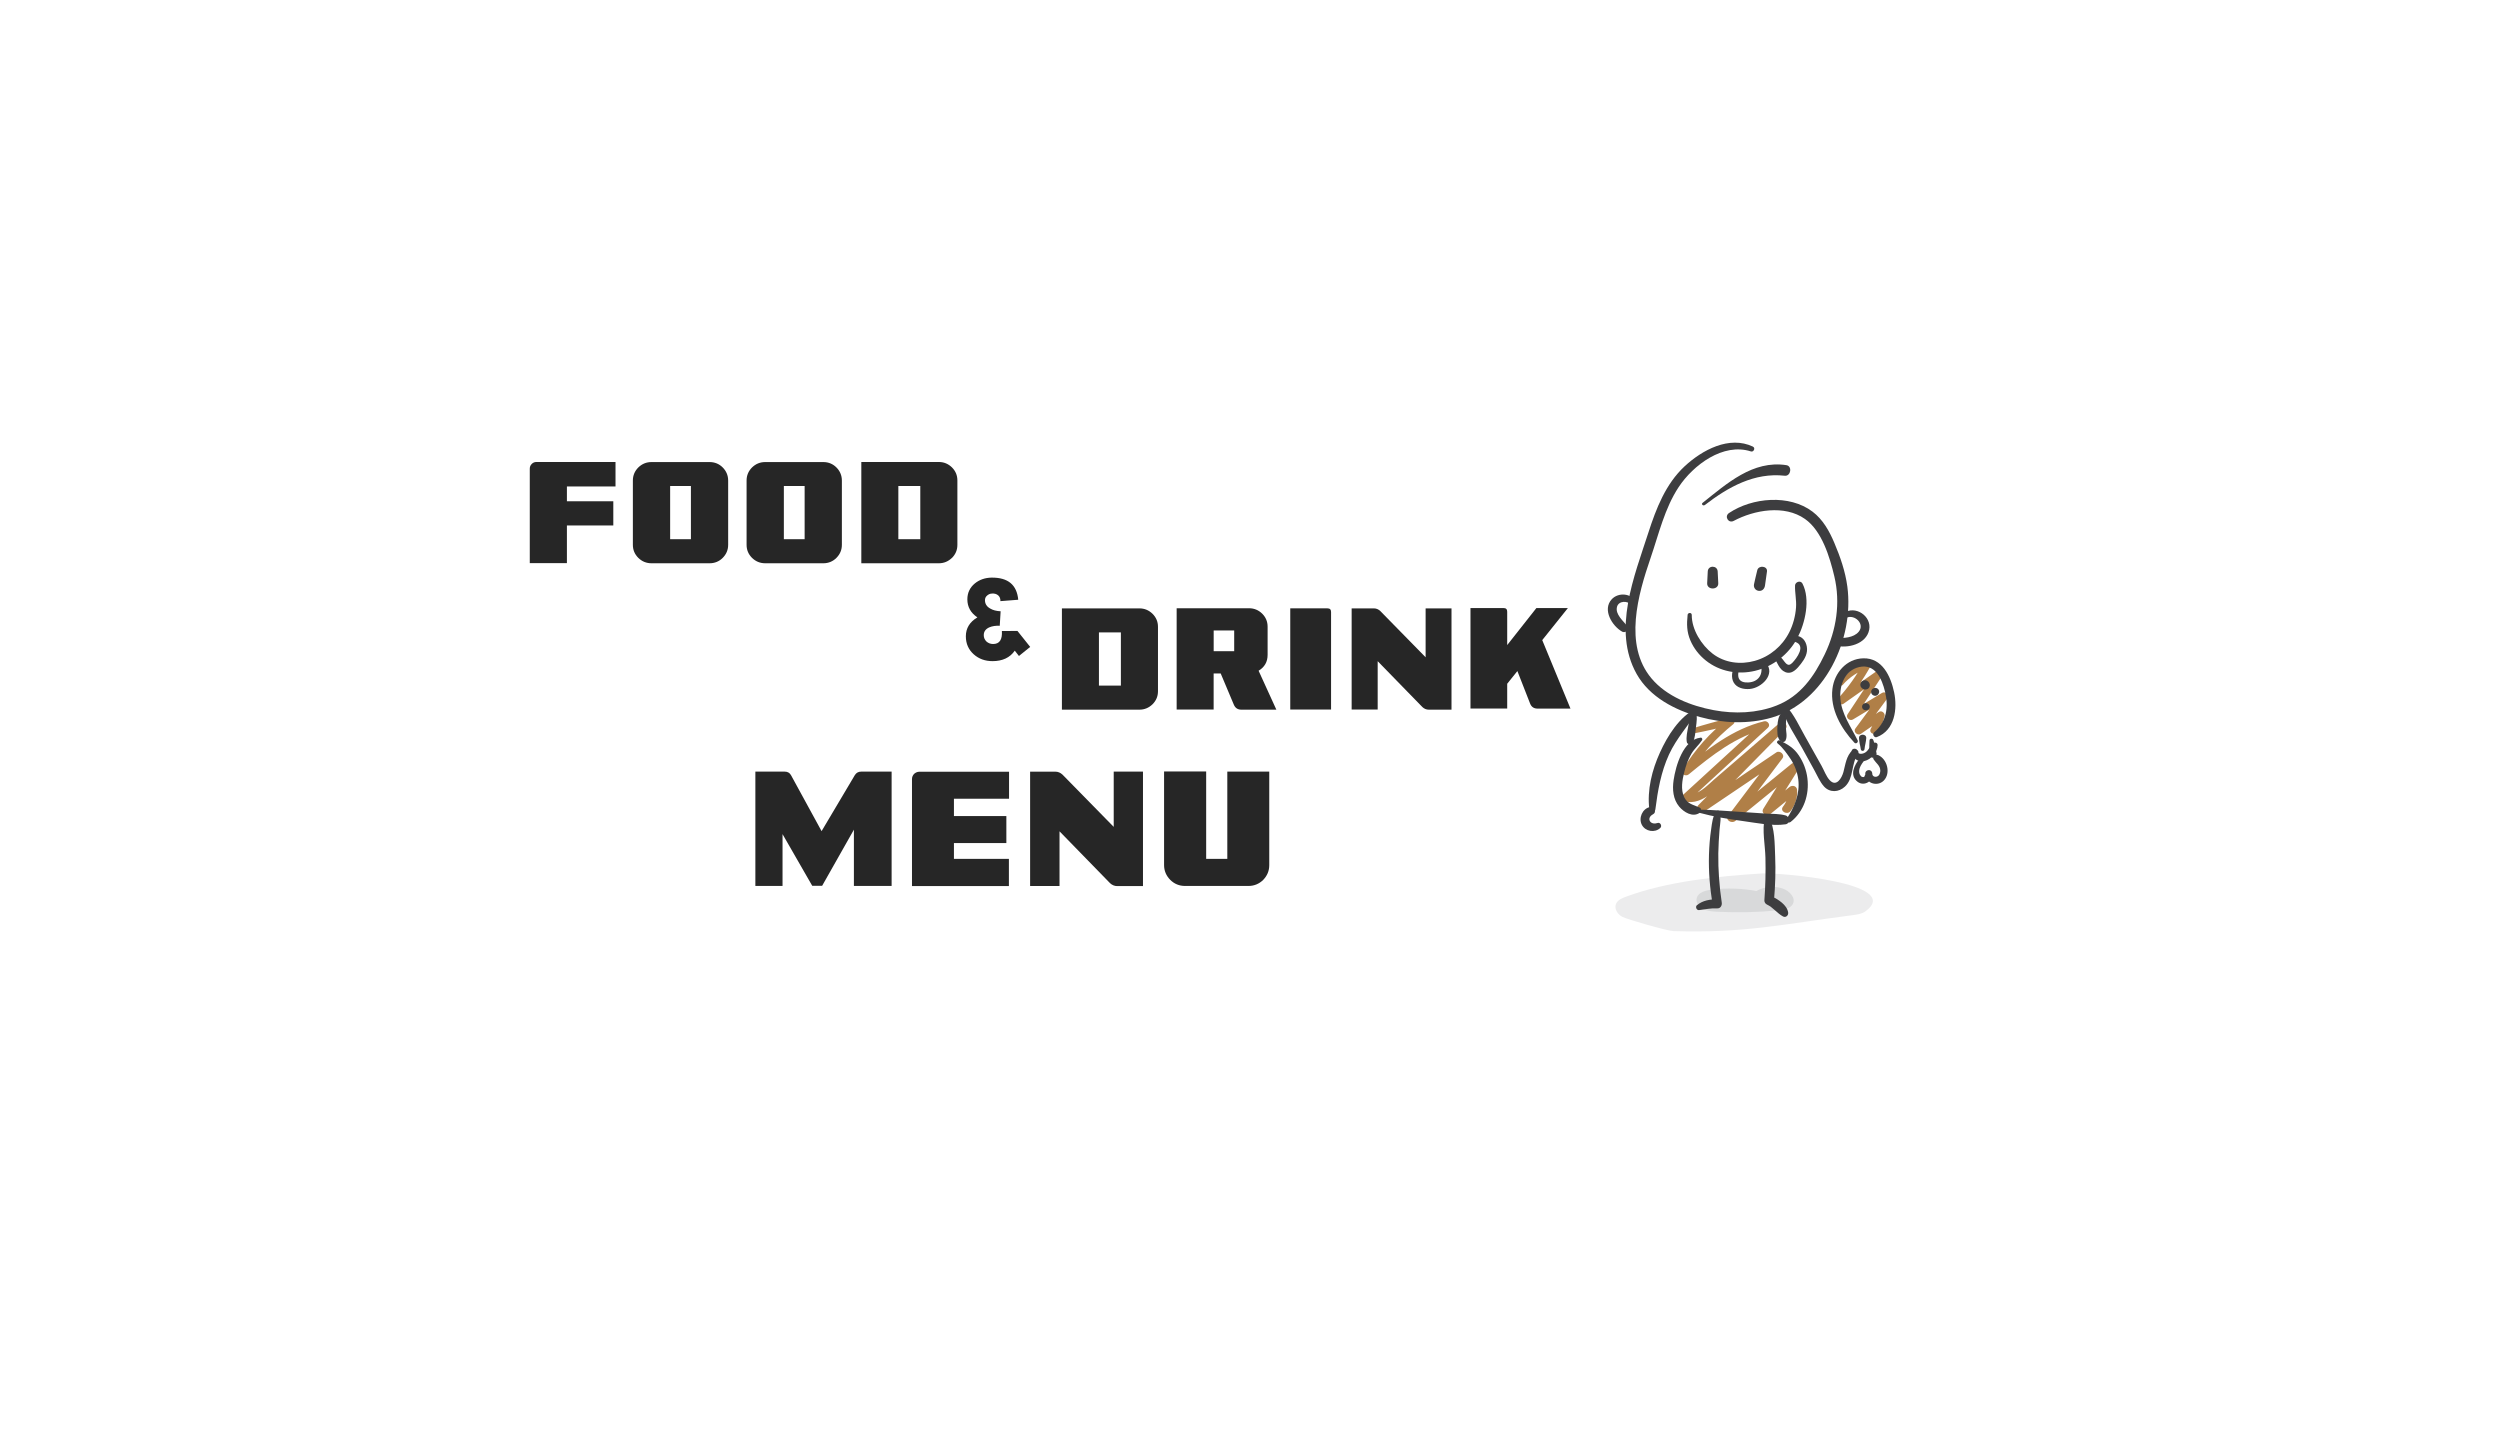 <?xml version="1.0" encoding="UTF-8"?>
<svg id="_レイヤー_1" data-name="レイヤー_1" xmlns="http://www.w3.org/2000/svg" version="1.1" viewBox="0 0 680 390">
  <!-- Generator: Adobe Illustrator 30.0.0, SVG Export Plug-In . SVG Version: 2.1.1 Build 123)  -->
  <defs>
    <style>
      .st0 {
        fill: #3d3d3f;
      }

      .st1 {
        fill: #d8d9da;
      }

      .st2 {
        fill: #b07f47;
      }

      .st3 {
        fill: #262626;
      }

      .st4 {
        fill: #ececed;
      }
    </style>
  </defs>
  <g>
    <path class="st2" d="M501.22,186.3c1.83-2.13,4.29-3.7,6.93-4.62-.39-.5-.79-1.01-1.18-1.51-1.91,3.45-4.16,6.64-6.8,9.59-.77.86.26,2.38,1.3,1.64,3.34-2.36,6.67-4.72,10.01-7.07-.48-.47-.96-.93-1.44-1.4-2.49,3.79-5,7.57-7.5,11.35-.6.91.59,1.95,1.46,1.42,3-1.81,6.01-3.62,9.01-5.42l-1.48-1.44c-2.3,3.11-4.59,6.22-6.88,9.33-.65.88.63,2.04,1.49,1.45,1.99-1.38,3.98-2.75,5.97-4.13-.53-.4-1.06-.79-1.59-1.19-.34,1.43-.98,2.67-1.69,3.95-.5.91.71,1.82,1.45,1.08,1.25-1.25,1.92-2.78,2.33-4.48.21-.86-.78-1.75-1.59-1.19-1.99,1.37-3.99,2.75-5.98,4.12.5.48.99.97,1.49,1.45,2.3-3.11,4.59-6.22,6.88-9.33.67-.91-.62-1.97-1.48-1.44-3,1.82-5.99,3.64-8.99,5.45.49.47.97.95,1.46,1.42,2.49-3.79,4.97-7.59,7.47-11.37.57-.86-.59-1.99-1.44-1.4-3.34,2.34-6.69,4.69-10.03,7.03.43.55.87,1.1,1.3,1.64,2.74-3.08,5.11-6.42,7.1-10.04.54-.98-.53-1.83-1.44-1.4-2.94,1.37-5.07,3.29-7.04,5.83-.4.52.49,1.16.91.68h0Z"/>
    <path class="st2" d="M460.65,199.5c3.47-.66,6.9-1.47,10.34-2.27-.26-.62-.53-1.25-.79-1.87-5.06,3.82-9.25,8.62-12.54,14.03-.67,1.1.8,1.95,1.67,1.24,6.34-5.2,12.93-10.46,21.06-12.41-.35-.59-.69-1.17-1.04-1.76-7.18,6.57-14.36,13.14-21.54,19.72-.62.56-.3,1.62.49,1.81,4.92,1.25,9.37-4.29,12.67-7.12,4.88-4.17,9.75-8.34,14.63-12.51-.56-.54-1.12-1.08-1.67-1.62-7.33,7.4-14.64,14.82-21.95,22.23-.94.95.31,2.62,1.46,1.85,6.99-4.71,13.97-9.42,20.96-14.14l-1.66-1.61c-4.22,5.6-8.45,11.2-12.67,16.81-.9,1.19.95,2.21,1.92,1.43,5.68-4.62,11.36-9.24,17.04-13.87-.64-.48-1.28-.96-1.93-1.43l-7.46,11.94c-.79,1.27.93,2.25,1.93,1.44,2.3-1.88,4.6-3.75,6.9-5.63-.7-.28-1.39-.56-2.09-.84.08,1.73-.37,3.13-1.42,4.51-.94,1.24,1.17,2.37,2.09,1.17,1.28-1.68,1.86-3.57,1.77-5.68-.05-1.13-1.28-1.49-2.09-.84-2.31,1.87-4.61,3.75-6.91,5.62.64.48,1.29.96,1.93,1.44,2.49-3.98,4.97-7.96,7.46-11.94.79-1.26-.93-2.25-1.93-1.43-5.68,4.62-11.35,9.25-17.03,13.87.64.48,1.28.95,1.92,1.43,4.22-5.6,8.44-11.21,12.66-16.81.74-.98-.71-2.26-1.66-1.61-6.98,4.72-13.97,9.43-20.95,14.15.49.62.97,1.23,1.46,1.85,7.31-7.42,14.62-14.83,21.91-22.27,1.08-1.1-.55-2.59-1.67-1.62-4.01,3.46-8.02,6.93-12.03,10.39-1.9,1.64-3.8,3.28-5.7,4.92-1.95,1.68-4.45,4.55-7.3,3.83.16.6.32,1.21.49,1.81,7.16-6.59,14.33-13.18,21.49-19.76.82-.75-.05-2-1.04-1.76-8.5,2.06-15.39,7.57-22.02,13,.56.41,1.11.83,1.67,1.24,3.19-5.22,7.24-9.61,11.98-13.46.84-.68-.07-1.96-1.01-1.71-3.4.92-6.81,1.83-10.17,2.88-.9.28-.54,1.54.37,1.37h0Z"/>
    <path class="st4" d="M442.24,243.91c-1.02.38-2.11.85-2.6,1.76-.7,1.3.21,2.94,1.57,3.68,1.36.74,12.38,3.87,13.96,3.91,19.43.6,29.61-1.87,48.86-4.35,1.19-.15,2.43-.34,3.37-1.03,10.62-7.78-23.9-10.57-28.05-10.31-12.12.76-25.86,2.16-37.11,6.34Z"/>
    <path class="st1" d="M478.21,242.44c-4.16-.82-8.48-.97-12.69-.45-1.63.2-3.54.73-3.99,2.19-.36,1.17.48,2.42,1.62,3.03,1.14.61,2.51.71,3.83.78,5.59.29,11.2.16,16.76-.38,1.5-.15,3.23-.47,3.9-1.7.89-1.63-.81-3.53-2.67-4.2-2.77-.99-6.12-.43-8.32,1.39"/>
    <path class="st0" d="M476.83,121.49c-6.47-3.08-13.83.9-18.62,5.35-5.16,4.8-7.73,11.47-9.85,18.03-3.8,11.78-9.88,26.53-3.2,38.44,3.55,6.32,10.48,9.87,17.25,11.72,6.32,1.73,13.24,1.99,19.56.14,14.45-4.24,22.4-21.35,20.51-35.62-.55-4.12-1.93-8.09-3.55-11.91-1.35-3.2-3.1-6.34-5.92-8.47-6.3-4.78-16.41-3.85-22.71.37-1.36.91-.17,2.91,1.27,2.14,5.6-2.98,13.81-4.45,19.39-.52,4.62,3.25,6.74,10.39,7.98,15.61,1.71,7.19.58,14.55-2.6,21.18-2.92,6.09-6.62,11.4-13.1,13.95-5.37,2.12-11.48,2.32-17.11,1.26-6.16-1.15-12.8-3.72-16.93-8.64-7.63-9.1-3.64-22.83-.22-32.81,2.22-6.48,3.8-13.42,7.61-19.21,3.95-6,12.14-12.16,19.66-9.71.75.25,1.3-.94.56-1.29h0Z"/>
    <path class="st0" d="M462.1,221.05c3.98,1.09,8.05,1.74,12.14,2.3,3.61.49,7.82,1.4,11.43.86,1.3-.19,1.15-2.09.02-2.41-1.7-.48-3.54-.4-5.3-.5-2.07-.12-4.13-.3-6.2-.42-3.99-.23-7.96-.59-11.96-.66-.49,0-.6.7-.12.83h0Z"/>
    <path class="st0" d="M463.7,137.38c6.37-4.91,13.48-8.9,21.76-7.98,1.65.18,2.11-2.63.42-2.88-9.13-1.39-16.18,5.02-22.79,10.27-.43.34.18.91.6.58h0Z"/>
    <path class="st0" d="M502.26,168.02c2.22-.99,5.05,1.69,3.32,3.8-1.41,1.71-4.16,1.77-6.17,1.73-1.18-.02-1.44,1.69-.3,2.01,3.37.94,8.53-.32,9.31-4.26.73-3.72-3.79-6.74-6.92-4.55-.81.57-.12,1.67.76,1.28h0Z"/>
    <path class="st0" d="M445,163.8c-1.2-2.47-4.81-2.76-6.62-.79-2.6,2.83.12,7.27,2.86,8.81.83.47,2.14-.56,1.46-1.44-1.11-1.44-3.46-3.28-2.86-5.37.46-1.63,2.92-1.68,3.84-.45.57.75,1.74.12,1.31-.76h0Z"/>
    <path class="st0" d="M464.51,155.43c-.05,1.07-.11,2.13-.16,3.2-.1,1.93,3.12,1.9,3.02,0-.05-1.07-.11-2.13-.16-3.2-.09-1.71-2.62-1.71-2.7,0h0Z"/>
    <path class="st0" d="M477.98,155.09c-.32,1.25-.59,2.52-.88,3.78-.2.88.33,1.72,1.25,1.84.97.13,1.6-.56,1.73-1.46.19-1.27.38-2.55.54-3.82.19-1.51-2.28-1.75-2.64-.34h0Z"/>
    <path class="st0" d="M461.4,192.67c-4.62,2.28-7.81,7.45-9.88,11.99-2.18,4.79-3.55,10.22-2.9,15.5.13,1.03,1.51,1.03,1.64,0,.65-5.14,1.53-10.16,3.7-14.91,2.06-4.49,5.34-7.97,7.93-12.11.2-.32-.19-.62-.49-.48h0Z"/>
    <path class="st0" d="M448.78,219.52c-2.07.43-3.16,3.01-2.19,4.85.96,1.81,3.55,2.24,5.02.82.55-.53-.01-1.63-.79-1.33-.68.26-1.68.18-2.07-.56-.39-.74.21-1.49.85-1.81,1.15-.58.33-2.2-.83-1.96h0Z"/>
    <path class="st0" d="M459.03,167.26c-.26,2.51-.25,4.58.76,6.95.91,2.14,2.37,3.99,4.18,5.44,3.77,3.02,8.75,3.94,13.42,2.81,4.9-1.19,9.13-4.47,11.49-8.92,2.14-4.05,3.61-10.52,1.39-14.81-.5-.97-1.99-.46-2.02.54-.06,2,.42,3.95.27,5.97-.17,2.31-.78,4.63-1.82,6.7-1.91,3.8-5.29,6.65-9.4,7.81-3.91,1.1-8.19.56-11.46-1.95-3.05-2.34-5.71-6.58-5.68-10.53,0-.74-1.07-.7-1.14,0h0Z"/>
    <path class="st0" d="M467.04,220.58c-1.23,1.24-1.35,3.25-1.6,4.92-.35,2.33-.53,4.67-.6,7.02-.13,4.58.24,9.14,1.05,13.65.41-.52.82-1.04,1.23-1.55-2.01-.03-3.97.29-5.55,1.59-.51.42-.11,1.41.56,1.34,1.68-.19,3.24-.57,4.96-.47.88.05,1.34-.8,1.23-1.55-.66-4.44-1-8.91-.94-13.4.03-2.16.18-4.32.34-6.47.13-1.66.61-3.45-.11-5-.1-.22-.43-.22-.59-.07h0Z"/>
    <path class="st0" d="M480.02,222.42c-.78,3.42.1,7.4.18,10.89.09,3.87,0,7.74-.29,11.59-.03.42.26.93.65,1.11,1.75.81,2.79,2.38,4.41,3.26.77.42,1.52-.27,1.41-1.06-.29-2.07-2.76-3.6-4.5-4.42.22.37.43.74.65,1.11.34-4,.48-8,.31-12.01-.14-3.32-.06-7.63-1.67-10.63-.25-.46-1.03-.35-1.14.16h0Z"/>
    <path class="st0" d="M472.04,181.06c-1,1.15-1.25,3.24-.48,4.58.87,1.51,2.78,1.9,4.39,1.76,3.16-.27,7.1-3.96,4.4-7.12-.53-.62-1.5.06-1.34.77.56,2.52-.8,4.45-3.5,4.58-1.09.05-2.36-.18-2.65-1.42-.23-.98.19-1.96.02-2.94-.06-.37-.61-.48-.85-.21h0Z"/>
    <path class="st0" d="M482.55,178.86c.9,1.33,1.39,3.25,2.99,3.93,1.87.8,3.26-.89,4.29-2.2,1.08-1.37,1.95-2.93,1.62-4.73-.29-1.59-1.28-2.81-2.94-2.95-1.01-.08-1.16,1.39-.25,1.68,3.05.96.49,4.44-.79,5.74-1.24,1.25-1.89-.16-2.62-1.04-.52-.62-.96-1-1.77-1.11-.35-.05-.78.3-.53.67h0Z"/>
    <path class="st0" d="M460.47,193.27c-.79,1.34-1.01,2.81-1.27,4.33-.24,1.39-.63,2.84-.39,4.24.13.74,1.3.84,1.62.2.63-1.27.68-2.77.86-4.17.2-1.52.41-2.99.04-4.49-.1-.4-.67-.44-.86-.11h0Z"/>
    <path class="st0" d="M462.58,200.64c-4.76.52-6.79,7.7-7.36,11.57-.37,2.5-.16,5.19,1.53,7.2,1.27,1.51,3.65,2.98,5.53,1.7.49-.33.64-1.17,0-1.46-1.67-.78-3.27-.92-4.18-2.82-1-2.1-.52-4.67.02-6.82.43-1.74,1.03-3.44,1.94-4.99.81-1.38,2.04-2.38,2.91-3.71.18-.27-.05-.72-.4-.68h0Z"/>
    <path class="st0" d="M484.67,193.78c-.98.97-1.15,2.45-1.21,3.77-.06,1.29-.17,3.1.83,4.04.38.36,1.13.33,1.38-.19.54-1.14.11-2.37.09-3.6-.02-1.24.24-2.61-.19-3.79-.14-.37-.59-.52-.89-.23h0Z"/>
    <path class="st0" d="M483.52,202.22c1.35,1.04,2.58,2.83,3.52,4.22,1.11,1.67,1.83,3.56,2.09,5.55.5,3.84-1.05,7.64-3.19,10.76-.49.72.54,1.27,1.11.82,3.6-2.82,5.12-7.41,4.56-11.91-.27-2.2-1.08-4.32-2.31-6.16-1.4-2.11-2.99-2.97-5.15-4.09-.48-.25-1.12.43-.63.8h0Z"/>
    <path class="st0" d="M484.75,192.79c1.07,3.77,3.59,7.33,5.47,10.75,1.09,1.98,2.18,3.96,3.27,5.94.81,1.45,1.51,3.18,2.63,4.43,1.58,1.75,4.02,1.62,5.7.05,2.49-2.33,1.64-6.18,3.53-8.85.63-.89-.74-1.78-1.46-1.09-1.73,1.65-1.89,3.79-2.48,5.98-.44,1.6-1.9,4.17-3.72,2.22-.96-1.02-1.53-2.67-2.21-3.89-1.51-2.71-3.04-5.42-4.56-8.13-1.52-2.7-2.91-5.77-5-8.08-.46-.51-1.35.03-1.17.67h0Z"/>
    <path class="st0" d="M503.65,204.35c.09,1.84,1.65,3.05,3.47,2.65,1.87-.42,3.56-2.41,3.59-4.34,0-.66-.76-.85-1.2-.48-.78.64-1.13,1.66-1.91,2.32-.71.6-2.25.95-2.48-.33-.15-.81-1.51-.63-1.47.19h0Z"/>
    <path class="st0" d="M505.82,206.34c-1.43,1.74-2.87,4.57-.54,6.32,1.83,1.38,4.5-.29,3.93-2.53-.26-1.02-1.84-.79-1.86.24-.05,2.66,3.29,3.77,5.06,1.92,1.93-2,.93-5.81-1.54-6.9-.72-.31-1.76.4-1.22,1.21.64.96,1.76,1.67,1.79,2.96.01.45-.12,1.03-.44,1.37-.58.61-1.75.46-1.76-.55-.62.08-1.24.16-1.86.24-.11.24-.23.49-.34.73-.49.07-.82-.08-1.01-.44-.27-.32-.35-.8-.34-1.2.03-.95.63-1.86,1.18-2.58.46-.6-.58-1.36-1.05-.79h0Z"/>
    <path class="st0" d="M507.15,203.75c.09-1,.42-1.97.47-2.98.07-1.26-2.04-1.24-1.97,0,.03.5.09.99.18,1.48.09.49.26,1.01.3,1.5.05.65.97.65,1.02,0h0Z"/>
    <path class="st0" d="M505.27,201.36c-1.8-3.65-4.33-7.07-4.68-11.25-.31-3.65,1.16-7.76,5.11-8.67,4.37-1,6.19,3.22,7.03,6.7,1.02,4.22.42,8.18-2.98,11.07-.58.49.04,1.55.75,1.28,4.91-1.86,5.66-7.71,4.69-12.24-.93-4.35-3.23-9.33-8.38-9.19-4.6.12-7.86,3.96-8.39,8.32-.67,5.48,2.35,10.77,5.98,14.63.44.47,1.15-.13.88-.67h0Z"/>
    <path class="st0" d="M508.51,201.43c0,.7-.11,1.35-.04,2.06.07.67.15,1.33.25,1.99.17,1.11,1.85.63,1.71-.46-.08-.64-.19-1.27-.31-1.9-.12-.66-.4-1.2-.58-1.83-.17-.55-1.03-.46-1.03.14h0Z"/>
    <path class="st0" d="M506.64,187.33c.48.35,1.19.3,1.61-.12.42-.42.46-1.11.11-1.58-.25-.35-.61-.62-1.07-.6-.34.01-.66.13-.91.37-.22.22-.36.55-.37.86,0,.48.26.8.62,1.07h0Z"/>
    <path class="st0" d="M509.75,189.22c.89.29,1.73-.78,1.25-1.59-.36-.61-1.23-.69-1.73-.2-.27.27-.39.67-.29,1.04.1.39.4.63.77.75h0Z"/>
    <path class="st0" d="M507.74,193.18c.13-.03.25-.08.37-.14.62-.34.62-1.27,0-1.62-.11-.06-.23-.11-.35-.14-.62-.13-1.27.28-1.28.95,0,.67.64,1.08,1.26.95h0Z"/>
  </g>
  <g>
    <path class="st3" d="M154.2,132.3v4.05h12.62v6.58h-12.62v10.24h-10.1v-25.7c0-.5.18-.92.53-1.28.36-.36.78-.53,1.28-.53h21.51v6.65h-13.23Z"/>
    <path class="st3" d="M196.57,151.75c-.96.96-2.17,1.46-3.56,1.46h-15.79c-1.42,0-2.6-.5-3.59-1.46-1-1-1.49-2.17-1.49-3.56v-17.49c0-1.39.5-2.56,1.49-3.56,1-.96,2.17-1.46,3.59-1.46h15.79c1.39,0,2.6.5,3.56,1.46s1.49,2.17,1.49,3.56v17.49c0,1.39-.5,2.56-1.49,3.56ZM187.93,132.19h-5.65v14.47h5.65v-14.47Z"/>
    <path class="st3" d="M227.5,151.75c-.96.96-2.17,1.46-3.56,1.46h-15.79c-1.42,0-2.6-.5-3.59-1.46-1-1-1.49-2.17-1.49-3.56v-17.49c0-1.39.5-2.56,1.49-3.56,1-.96,2.17-1.46,3.59-1.46h15.79c1.39,0,2.6.5,3.56,1.46s1.49,2.17,1.49,3.56v17.49c0,1.39-.5,2.56-1.49,3.56ZM218.86,132.19h-5.65v14.47h5.65v-14.47Z"/>
    <path class="st3" d="M258.92,151.75c-1,.96-2.17,1.46-3.56,1.46h-21.08v-27.55h21.08c1.39,0,2.56.5,3.56,1.46,1,1,1.49,2.17,1.49,3.56v17.53c0,1.39-.5,2.56-1.49,3.56ZM250.32,132.19h-5.97v14.47h5.97v-14.47Z"/>
  </g>
  <g>
    <path class="st3" d="M313.48,191.57c-1,.96-2.17,1.46-3.56,1.46h-21.08v-27.55h21.08c1.39,0,2.56.5,3.56,1.46,1,1,1.49,2.17,1.49,3.55v17.53c0,1.39-.5,2.56-1.49,3.55ZM304.88,172.02h-5.97v14.47h5.97v-14.47Z"/>
    <path class="st3" d="M337.65,193.03c-1,0-1.67-.46-2.06-1.39l-3.56-8.46h-1.92v9.81h-10.06v-27.55h19.66c1.42,0,2.6.5,3.59,1.46,1,1,1.49,2.17,1.49,3.56v7.68c0,1.88-.82,3.31-2.45,4.3l4.83,10.59h-9.53ZM335.7,171.48h-5.58v5.65h5.58v-5.65Z"/>
    <path class="st3" d="M350.95,192.99v-27.52h10.1c.68,0,1,.32,1,1v26.52h-11.09Z"/>
    <path class="st3" d="M388.63,193.03c-.68,0-1.24-.25-1.74-.71l-12.16-12.48v13.16h-7.08v-27.52h6.04c.68,0,1.24.25,1.74.71l12.34,12.59v-13.3h7.04v27.55h-6.19Z"/>
    <path class="st3" d="M418.21,192.74c-1,0-1.67-.46-2.03-1.39l-3.45-8.82-2.77,3.45v6.75h-9.99v-27.34h8.99c.68,0,1,.32,1,1v9.07l7.93-10.06h8.57l-6.97,8.71,7.68,18.63h-8.96Z"/>
  </g>
  <g>
    <path class="st3" d="M232.26,240.98v-15.31l-8.64,15.27h-2.69l-8.08-14.06v14.1h-7.39v-31.1h8c.76,0,1.33.32,1.69.96l8.32,15.23,9.04-15.23c.4-.64.96-.96,1.73-.96h8.28v31.1h-10.25Z"/>
    <path class="st3" d="M259.47,217.27v4.7h14.26v7.35h-14.26v4.3h14.95v7.39h-26.36v-29.09c0-.56.2-1.04.6-1.45.44-.36.88-.56,1.45-.56h24.35v7.35h-14.99Z"/>
    <path class="st3" d="M303.9,241.02c-.76,0-1.41-.28-1.97-.8l-13.74-14.1v14.87h-8v-31.1h6.83c.76,0,1.41.28,1.97.8l13.94,14.22v-15.03h7.96v31.14h-6.99Z"/>
    <path class="st3" d="M343.6,239.33c-1.12,1.08-2.45,1.65-4.02,1.65h-17.24c-1.57,0-2.93-.56-4.02-1.65s-1.69-2.45-1.69-4.02v-25.47h11.45v23.78h5.75v-23.74h11.41v25.43c0,1.57-.56,2.89-1.65,4.02Z"/>
  </g>
  <path class="st3" d="M277.17,178.45l-1.15-1.47c-1.32,1.91-3.35,2.85-6.05,2.85-2.03,0-3.73-.62-5.11-1.85-1.41-1.26-2.15-2.88-2.15-4.91,0-2.2,1.06-3.91,3.14-5.14-1.82-1.23-2.73-2.85-2.73-4.91,0-1.76.68-3.2,2.03-4.32,1.26-1.03,2.79-1.56,4.58-1.59,4.47-.03,6.85,1.97,7.23,6.02l-4.85.38c.03-.68-.18-1.18-.59-1.56-.44-.38-1-.56-1.7-.5-.5,0-.94.21-1.32.53-.41.35-.59.76-.59,1.26,0,1,.47,1.76,1.44,2.29.73.44,1.67.68,2.82.74l-.24,3.94c-1.09-.06-2,.09-2.79.41-1.03.44-1.56,1.15-1.56,2.14,0,.71.26,1.26.73,1.73.5.44,1.09.68,1.82.68,1.73,0,2.53-1.18,2.38-3.53l4.23-.03,3.47,4.35-3.06,2.47Z"/>
</svg>